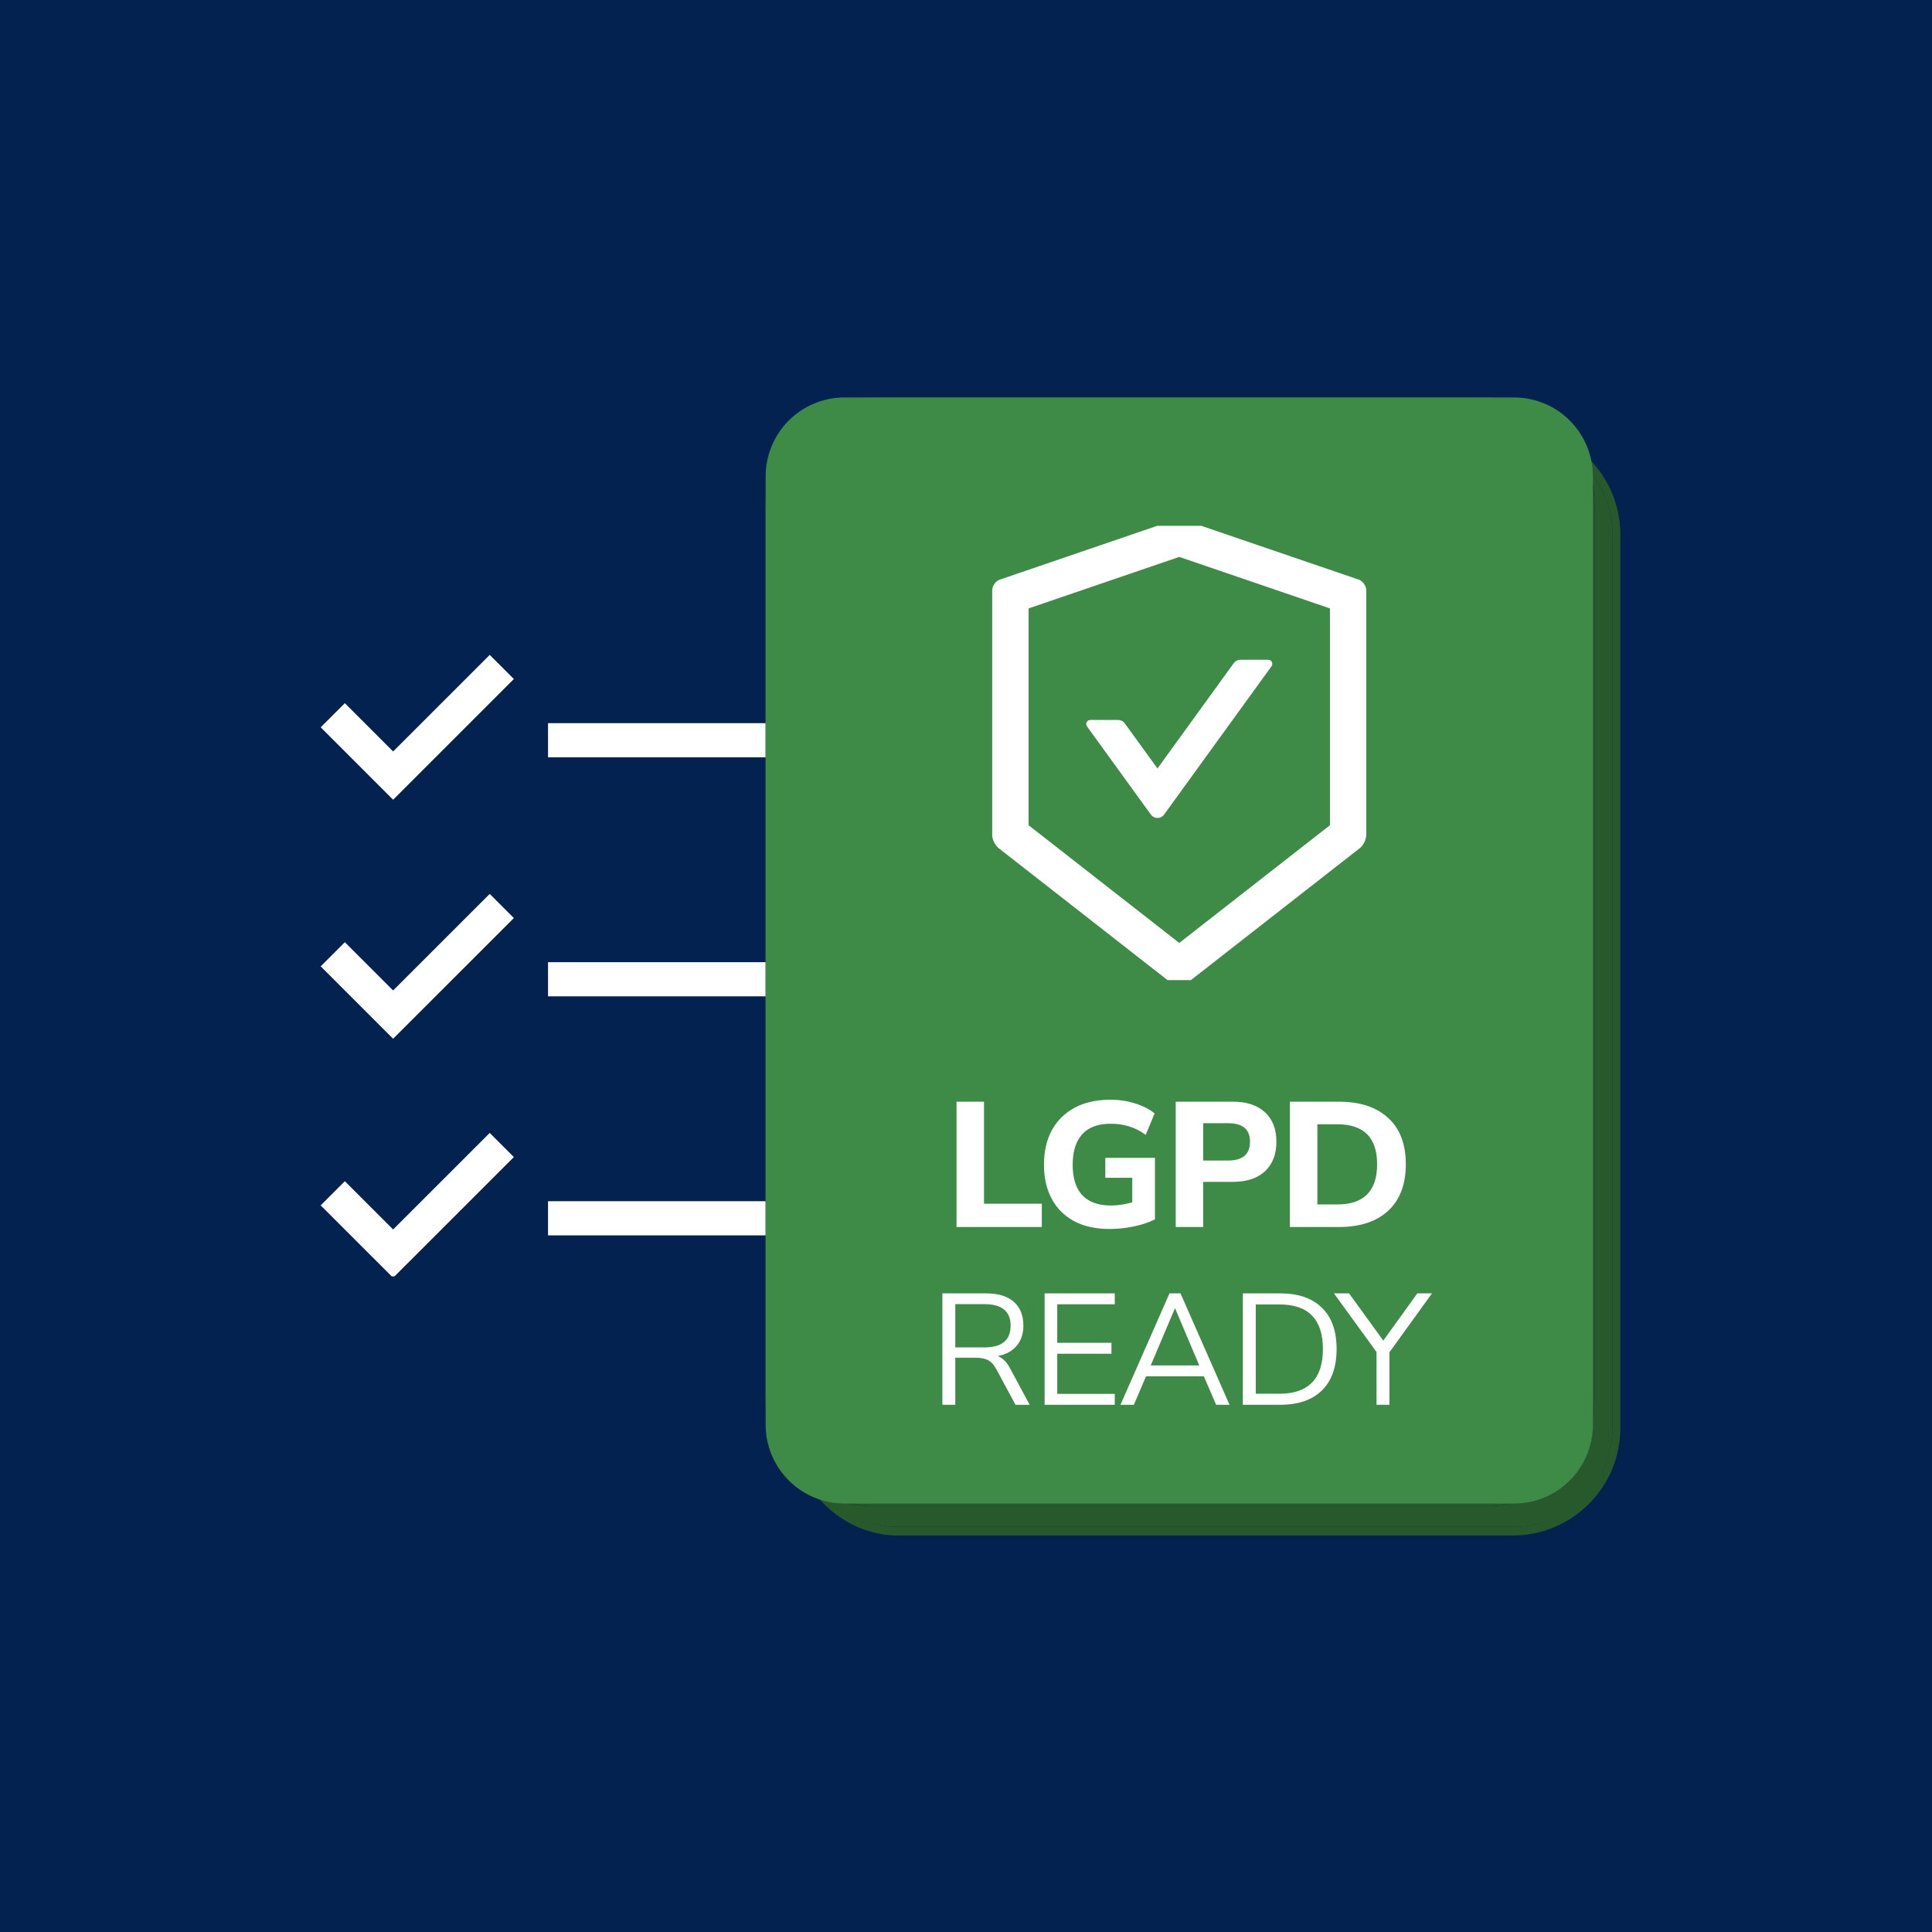 <?xml version="1.0" encoding="UTF-8"?><svg xmlns="http://www.w3.org/2000/svg" xmlns:xlink="http://www.w3.org/1999/xlink" width="450pt" zoomAndPan="magnify" viewBox="0 0 450 450" height="450pt" preserveAspectRatio="xMidYMid meet" version="1.2"><defs><clipPath xml:id="clip1" id="clip1"><path d="M 74 152.535 L 120 152.535 L 120 187 L 74 187 Z M 74 152.535 "/></clipPath><clipPath xml:id="clip2" id="clip2"><path d="M 74 263 L 120 263 L 120 297.285 L 74 297.285 Z M 74 263 "/></clipPath><clipPath xml:id="clip3" id="clip3"><path d="M 178.328 92.57 L 371.023 92.57 L 371.023 350.207 L 178.328 350.207 Z M 178.328 92.57 "/></clipPath><clipPath xml:id="clip4" id="clip4"><path d="M 231 122.477 L 319 122.477 L 319 228.289 L 231 228.289 Z M 231 122.477 "/></clipPath></defs><g xml:id="surface1" id="surface1"><rect x="0" width="450" y="0" height="450" style="fill:rgb(100%,100%,100%);fill-opacity:1;stroke:none;"/><rect x="0" width="450" y="0" height="450" style="fill:rgb(100%,100%,100%);fill-opacity:1;stroke:none;"/><rect x="0" width="450" y="0" height="450" style="fill:rgb(1.18%,13.329%,30.98%);fill-opacity:1;stroke:none;"/><path style=" stroke:none;fill-rule:nonzero;fill:rgb(100%,100%,100%);fill-opacity:1;" d="M 127.645 168.441 L 223.105 168.441 L 223.105 176.395 L 127.645 176.395 Z M 127.645 168.441 "/><g clip-rule="nonzero" clip-path="url(#clip1)"><path style=" stroke:none;fill-rule:nonzero;fill:rgb(100%,100%,100%);fill-opacity:1;" d="M 114.066 152.535 L 91.566 175.027 L 80.32 163.781 L 74.695 169.402 L 91.566 186.273 L 119.688 158.156 Z M 114.066 152.535 "/></g><path style=" stroke:none;fill-rule:nonzero;fill:rgb(100%,100%,100%);fill-opacity:1;" d="M 127.645 224.113 L 223.105 224.113 L 223.105 232.066 L 127.645 232.066 Z M 127.645 224.113 "/><path style=" stroke:none;fill-rule:nonzero;fill:rgb(100%,100%,100%);fill-opacity:1;" d="M 114.066 208.207 L 91.566 230.699 L 80.32 219.453 L 74.695 225.078 L 91.566 241.945 L 119.688 213.832 Z M 114.066 208.207 "/><path style=" stroke:none;fill-rule:nonzero;fill:rgb(100%,100%,100%);fill-opacity:1;" d="M 127.645 279.785 L 223.105 279.785 L 223.105 287.742 L 127.645 287.742 Z M 127.645 279.785 "/><g clip-rule="nonzero" clip-path="url(#clip2)"><path style=" stroke:none;fill-rule:nonzero;fill:rgb(100%,100%,100%);fill-opacity:1;" d="M 114.066 263.879 L 91.566 286.371 L 80.32 275.125 L 74.695 280.75 L 91.566 297.617 L 119.688 269.504 Z M 114.066 263.879 "/></g><path style=" stroke:none;fill-rule:nonzero;fill:rgb(15.289%,34.9%,17.65%);fill-opacity:1;" d="M 371.398 325.77 C 371.398 339.605 359.379 350.832 346.559 350.832 L 203.371 350.832 C 199.762 350.832 196.156 350.031 192.953 348.625 C 197.16 353.039 202.969 355.645 208.965 355.645 L 352.57 355.645 C 365.188 355.645 375.605 345.219 375.605 332.586 L 375.605 124.461 C 375.605 118.645 373.402 113.434 369.996 109.422 C 371 112.027 371.398 114.836 371.398 117.645 Z M 371.398 325.77 "/><path style=" stroke:none;fill-rule:nonzero;fill:rgb(15.289%,34.9%,17.65%);fill-opacity:1;" d="M 203.371 348.828 L 346.156 348.828 C 358.777 348.828 369.195 338.402 369.195 325.77 L 369.195 117.645 C 369.195 105.012 358.777 94.586 346.156 94.586 L 203.371 94.586 C 190.75 94.586 180.332 105.012 180.332 117.645 L 180.332 325.77 C 180.332 338.602 190.75 348.828 203.371 348.828 Z M 203.371 348.828 "/><path style=" stroke:none;fill-rule:nonzero;fill:rgb(15.289%,34.9%,17.65%);fill-opacity:1;" d="M 367.395 104.41 C 362.984 97.391 355.172 92.578 346.156 92.578 L 203.371 92.578 C 189.547 92.578 178.328 103.809 178.328 117.645 L 178.328 325.77 C 178.328 333.988 182.336 341.207 188.344 345.82 C 192.754 352.836 200.566 357.648 209.102 357.648 L 352.367 357.648 C 366.191 357.648 377.41 346.422 377.41 332.586 L 377.41 124.461 C 377.41 116.238 373.402 109.02 367.395 104.41 Z M 180.332 325.77 L 180.332 117.645 C 180.332 105.012 190.75 94.586 203.371 94.586 L 346.156 94.586 C 358.777 94.586 369.195 105.012 369.195 117.645 L 369.195 325.77 C 369.195 338.402 358.777 348.828 346.156 348.828 L 203.371 348.828 C 190.75 348.828 180.332 338.602 180.332 325.77 Z M 375.605 332.586 C 375.605 345.219 364.988 355.645 352.367 355.645 L 209.102 355.645 C 203.168 355.645 197.359 353.039 193.152 348.625 C 196.359 350.031 199.762 350.832 203.57 350.832 L 346.359 350.832 C 360.18 350.832 371.398 339.605 371.398 325.77 L 371.398 117.645 C 371.398 114.836 370.797 112.027 369.996 109.422 C 373.402 113.434 375.605 118.645 375.605 124.461 Z M 375.605 332.586 "/><g clip-rule="nonzero" clip-path="url(#clip3)"><path style=" stroke:none;fill-rule:nonzero;fill:rgb(24.309%,54.12%,27.84%);fill-opacity:1;" d="M 196.68 92.574 L 352.672 92.574 C 353.27 92.574 353.871 92.602 354.469 92.664 C 355.066 92.723 355.66 92.809 356.25 92.926 C 356.84 93.047 357.422 93.191 357.996 93.367 C 358.574 93.543 359.137 93.742 359.691 93.977 C 360.25 94.207 360.793 94.461 361.32 94.746 C 361.852 95.031 362.367 95.34 362.867 95.676 C 363.367 96.012 363.848 96.367 364.312 96.75 C 364.777 97.133 365.223 97.539 365.648 97.965 C 366.07 98.391 366.477 98.836 366.855 99.301 C 367.238 99.77 367.594 100.25 367.93 100.754 C 368.262 101.254 368.57 101.77 368.855 102.301 C 369.137 102.832 369.395 103.379 369.625 103.934 C 369.855 104.492 370.059 105.059 370.23 105.633 C 370.406 106.211 370.551 106.793 370.668 107.387 C 370.785 107.977 370.875 108.574 370.934 109.172 C 370.992 109.773 371.023 110.375 371.023 110.977 L 371.023 331.801 C 371.023 332.402 370.992 333.004 370.934 333.605 C 370.875 334.203 370.785 334.801 370.668 335.391 C 370.551 335.98 370.406 336.566 370.23 337.145 C 370.059 337.719 369.855 338.285 369.625 338.844 C 369.395 339.398 369.137 339.945 368.855 340.477 C 368.57 341.008 368.262 341.523 367.93 342.023 C 367.594 342.527 367.238 343.008 366.855 343.477 C 366.477 343.941 366.07 344.387 365.648 344.812 C 365.223 345.238 364.777 345.645 364.312 346.027 C 363.848 346.41 363.367 346.766 362.867 347.102 C 362.367 347.438 361.852 347.746 361.32 348.031 C 360.793 348.312 360.25 348.57 359.691 348.801 C 359.137 349.031 358.574 349.234 357.996 349.41 C 357.422 349.586 356.84 349.73 356.25 349.848 C 355.66 349.969 355.066 350.055 354.469 350.113 C 353.871 350.172 353.27 350.203 352.672 350.203 L 196.68 350.203 C 196.078 350.203 195.48 350.172 194.883 350.113 C 194.281 350.055 193.688 349.969 193.102 349.848 C 192.512 349.73 191.93 349.586 191.352 349.41 C 190.777 349.234 190.211 349.031 189.656 348.801 C 189.102 348.57 188.559 348.312 188.027 348.031 C 187.5 347.746 186.984 347.438 186.484 347.102 C 185.984 346.766 185.504 346.41 185.039 346.027 C 184.574 345.645 184.129 345.238 183.703 344.812 C 183.277 344.387 182.875 343.941 182.492 343.477 C 182.113 343.008 181.754 342.527 181.422 342.023 C 181.086 341.523 180.777 341.008 180.496 340.477 C 180.211 339.945 179.957 339.398 179.727 338.844 C 179.496 338.285 179.293 337.719 179.117 337.145 C 178.945 336.566 178.797 335.98 178.68 335.391 C 178.562 334.801 178.477 334.203 178.418 333.605 C 178.359 333.004 178.328 332.402 178.328 331.801 L 178.328 110.977 C 178.328 110.375 178.359 109.773 178.418 109.172 C 178.477 108.574 178.562 107.977 178.68 107.387 C 178.797 106.793 178.945 106.211 179.117 105.633 C 179.293 105.059 179.496 104.492 179.727 103.934 C 179.957 103.379 180.211 102.832 180.496 102.301 C 180.777 101.77 181.086 101.254 181.422 100.754 C 181.754 100.25 182.113 99.77 182.492 99.301 C 182.875 98.836 183.277 98.391 183.703 97.965 C 184.129 97.539 184.574 97.133 185.039 96.75 C 185.504 96.367 185.984 96.012 186.484 95.676 C 186.984 95.34 187.5 95.031 188.027 94.746 C 188.559 94.461 189.102 94.207 189.656 93.977 C 190.211 93.742 190.777 93.543 191.352 93.367 C 191.93 93.191 192.512 93.047 193.102 92.926 C 193.688 92.809 194.281 92.723 194.883 92.664 C 195.48 92.602 196.078 92.574 196.68 92.574 Z M 196.68 92.574 "/></g><g clip-rule="nonzero" clip-path="url(#clip4)"><path style=" stroke:none;fill-rule:nonzero;fill:rgb(100%,100%,100%);fill-opacity:1;" d="M 316.469 135.004 L 276.453 121.328 C 275.969 121.164 275.32 121.082 274.672 121.082 C 274.027 121.082 273.379 121.164 272.895 121.328 L 232.875 135.004 C 231.898 135.336 231.098 136.469 231.098 137.508 L 231.098 194.477 C 231.098 195.516 231.77 196.887 232.582 197.535 L 273.176 229.254 C 273.59 229.574 274.121 229.738 274.66 229.738 C 275.203 229.738 275.746 229.574 276.145 229.254 L 316.742 197.535 C 317.555 196.898 318.227 195.527 318.227 194.477 L 318.227 137.508 C 318.25 136.469 317.449 135.348 316.469 135.004 Z M 309.77 192.211 L 274.672 219.629 L 239.578 192.211 L 239.578 141.711 L 274.672 129.715 L 309.77 141.711 Z M 261.977 168.473 C 261.625 167.988 261.059 167.691 260.445 167.691 L 253.945 167.691 C 253.18 167.691 252.734 168.566 253.18 169.191 L 268.066 189.742 C 268.242 189.984 268.473 190.18 268.738 190.316 C 269.004 190.449 269.301 190.52 269.598 190.52 C 269.895 190.52 270.191 190.449 270.457 190.316 C 270.723 190.18 270.953 189.984 271.129 189.742 L 296.168 155.176 C 296.613 154.551 296.168 153.676 295.402 153.676 L 288.898 153.676 C 288.301 153.676 287.723 153.969 287.367 154.453 L 269.598 178.996 Z M 261.977 168.473 "/></g><path style=" stroke:none;fill-rule:nonzero;fill:rgb(100%,100%,100%);fill-opacity:1;" d="M 222.797 285.797 L 222.797 256.605 L 229.195 256.605 L 229.195 280.371 L 242.656 280.371 L 242.656 285.797 Z M 258.438 286.25 C 255.16 286.25 252.383 285.629 250.098 284.387 C 247.84 283.145 246.117 281.406 244.934 279.172 C 243.75 276.934 243.16 274.312 243.16 271.305 C 243.16 268.211 243.766 265.535 244.977 263.273 C 246.215 261.008 247.992 259.254 250.305 258.012 C 252.617 256.77 255.395 256.148 258.645 256.148 C 260.68 256.148 262.609 256.441 264.426 257.02 C 266.27 257.598 267.77 258.371 268.926 259.34 L 266.859 264.348 C 265.594 263.41 264.301 262.746 262.98 262.359 C 261.656 261.945 260.227 261.738 258.684 261.738 C 255.738 261.738 253.523 262.566 252.039 264.223 C 250.578 265.852 249.848 268.211 249.848 271.305 C 249.848 274.422 250.594 276.785 252.078 278.383 C 253.594 279.984 255.824 280.785 258.77 280.785 C 260.336 280.785 261.988 280.539 263.723 280.039 L 263.723 274.328 L 257.445 274.328 L 257.445 269.688 L 269.008 269.688 L 269.008 284.016 C 267.578 284.734 265.926 285.285 264.055 285.672 C 262.18 286.059 260.309 286.25 258.438 286.25 Z M 273.848 285.797 L 273.848 256.605 L 287.145 256.605 C 290.391 256.605 292.895 257.434 294.656 259.09 C 296.418 260.719 297.301 262.996 297.301 265.922 C 297.301 268.848 296.418 271.137 294.656 272.793 C 292.895 274.449 290.391 275.277 287.145 275.277 L 280.246 275.277 L 280.246 285.797 Z M 280.246 270.309 L 286.07 270.309 C 289.457 270.309 291.148 268.848 291.148 265.922 C 291.148 263.051 289.457 261.617 286.07 261.617 L 280.246 261.617 Z M 300.441 285.797 L 300.441 256.605 L 311.836 256.605 C 316.793 256.605 320.633 257.875 323.359 260.414 C 326.082 262.926 327.445 266.516 327.445 271.18 C 327.445 275.844 326.082 279.445 323.359 281.988 C 320.633 284.527 316.793 285.797 311.836 285.797 Z M 306.84 280.539 L 311.465 280.539 C 317.66 280.539 320.758 277.418 320.758 271.18 C 320.758 264.969 317.66 261.863 311.465 261.863 L 306.84 261.863 Z M 306.84 280.539 "/><path style=" stroke:none;fill-rule:nonzero;fill:rgb(100%,100%,100%);fill-opacity:1;" d="M 219.496 327.199 L 219.496 301.254 L 229.738 301.254 C 232.527 301.254 234.656 301.902 236.121 303.203 C 237.617 304.504 238.363 306.355 238.363 308.762 C 238.363 310.676 237.836 312.246 236.785 313.473 C 235.754 314.699 234.289 315.496 232.379 315.863 C 233.504 316.258 234.473 317.215 235.277 318.734 L 239.828 327.199 L 236.527 327.199 L 232.047 318.883 C 231.484 317.852 230.836 317.152 230.102 316.785 C 229.371 316.418 228.402 316.234 227.203 316.234 L 222.504 316.234 L 222.504 327.199 Z M 222.504 313.84 L 229.297 313.84 C 233.359 313.84 235.391 312.148 235.391 308.762 C 235.391 305.426 233.359 303.758 229.297 303.758 L 222.504 303.758 Z M 243.316 327.199 L 243.316 301.254 L 259.648 301.254 L 259.648 303.793 L 246.25 303.793 L 246.25 312.773 L 258.879 312.773 L 258.879 315.312 L 246.25 315.312 L 246.25 324.66 L 259.648 324.66 L 259.648 327.199 Z M 260.98 327.199 L 272.395 301.254 L 274.965 301.254 L 286.379 327.199 L 283.262 327.199 L 280.398 320.574 L 266.926 320.574 L 264.102 327.199 Z M 273.645 304.785 L 268.027 318.035 L 279.332 318.035 L 273.719 304.785 Z M 289.48 327.199 L 289.48 301.254 L 298.219 301.254 C 302.402 301.254 305.633 302.371 307.906 304.602 C 310.184 306.812 311.32 310.012 311.32 314.207 C 311.32 318.402 310.184 321.617 307.906 323.852 C 305.633 326.086 302.402 327.199 298.219 327.199 Z M 292.492 324.625 L 297.996 324.625 C 304.75 324.625 308.129 321.152 308.129 314.207 C 308.129 307.289 304.75 303.828 297.996 303.828 L 292.492 303.828 Z M 320.617 327.199 L 320.617 314.906 L 310.707 301.254 L 314.23 301.254 L 322.195 312.258 L 330.121 301.254 L 333.535 301.254 L 323.625 314.98 L 323.625 327.199 Z M 320.617 327.199 "/></g></svg>